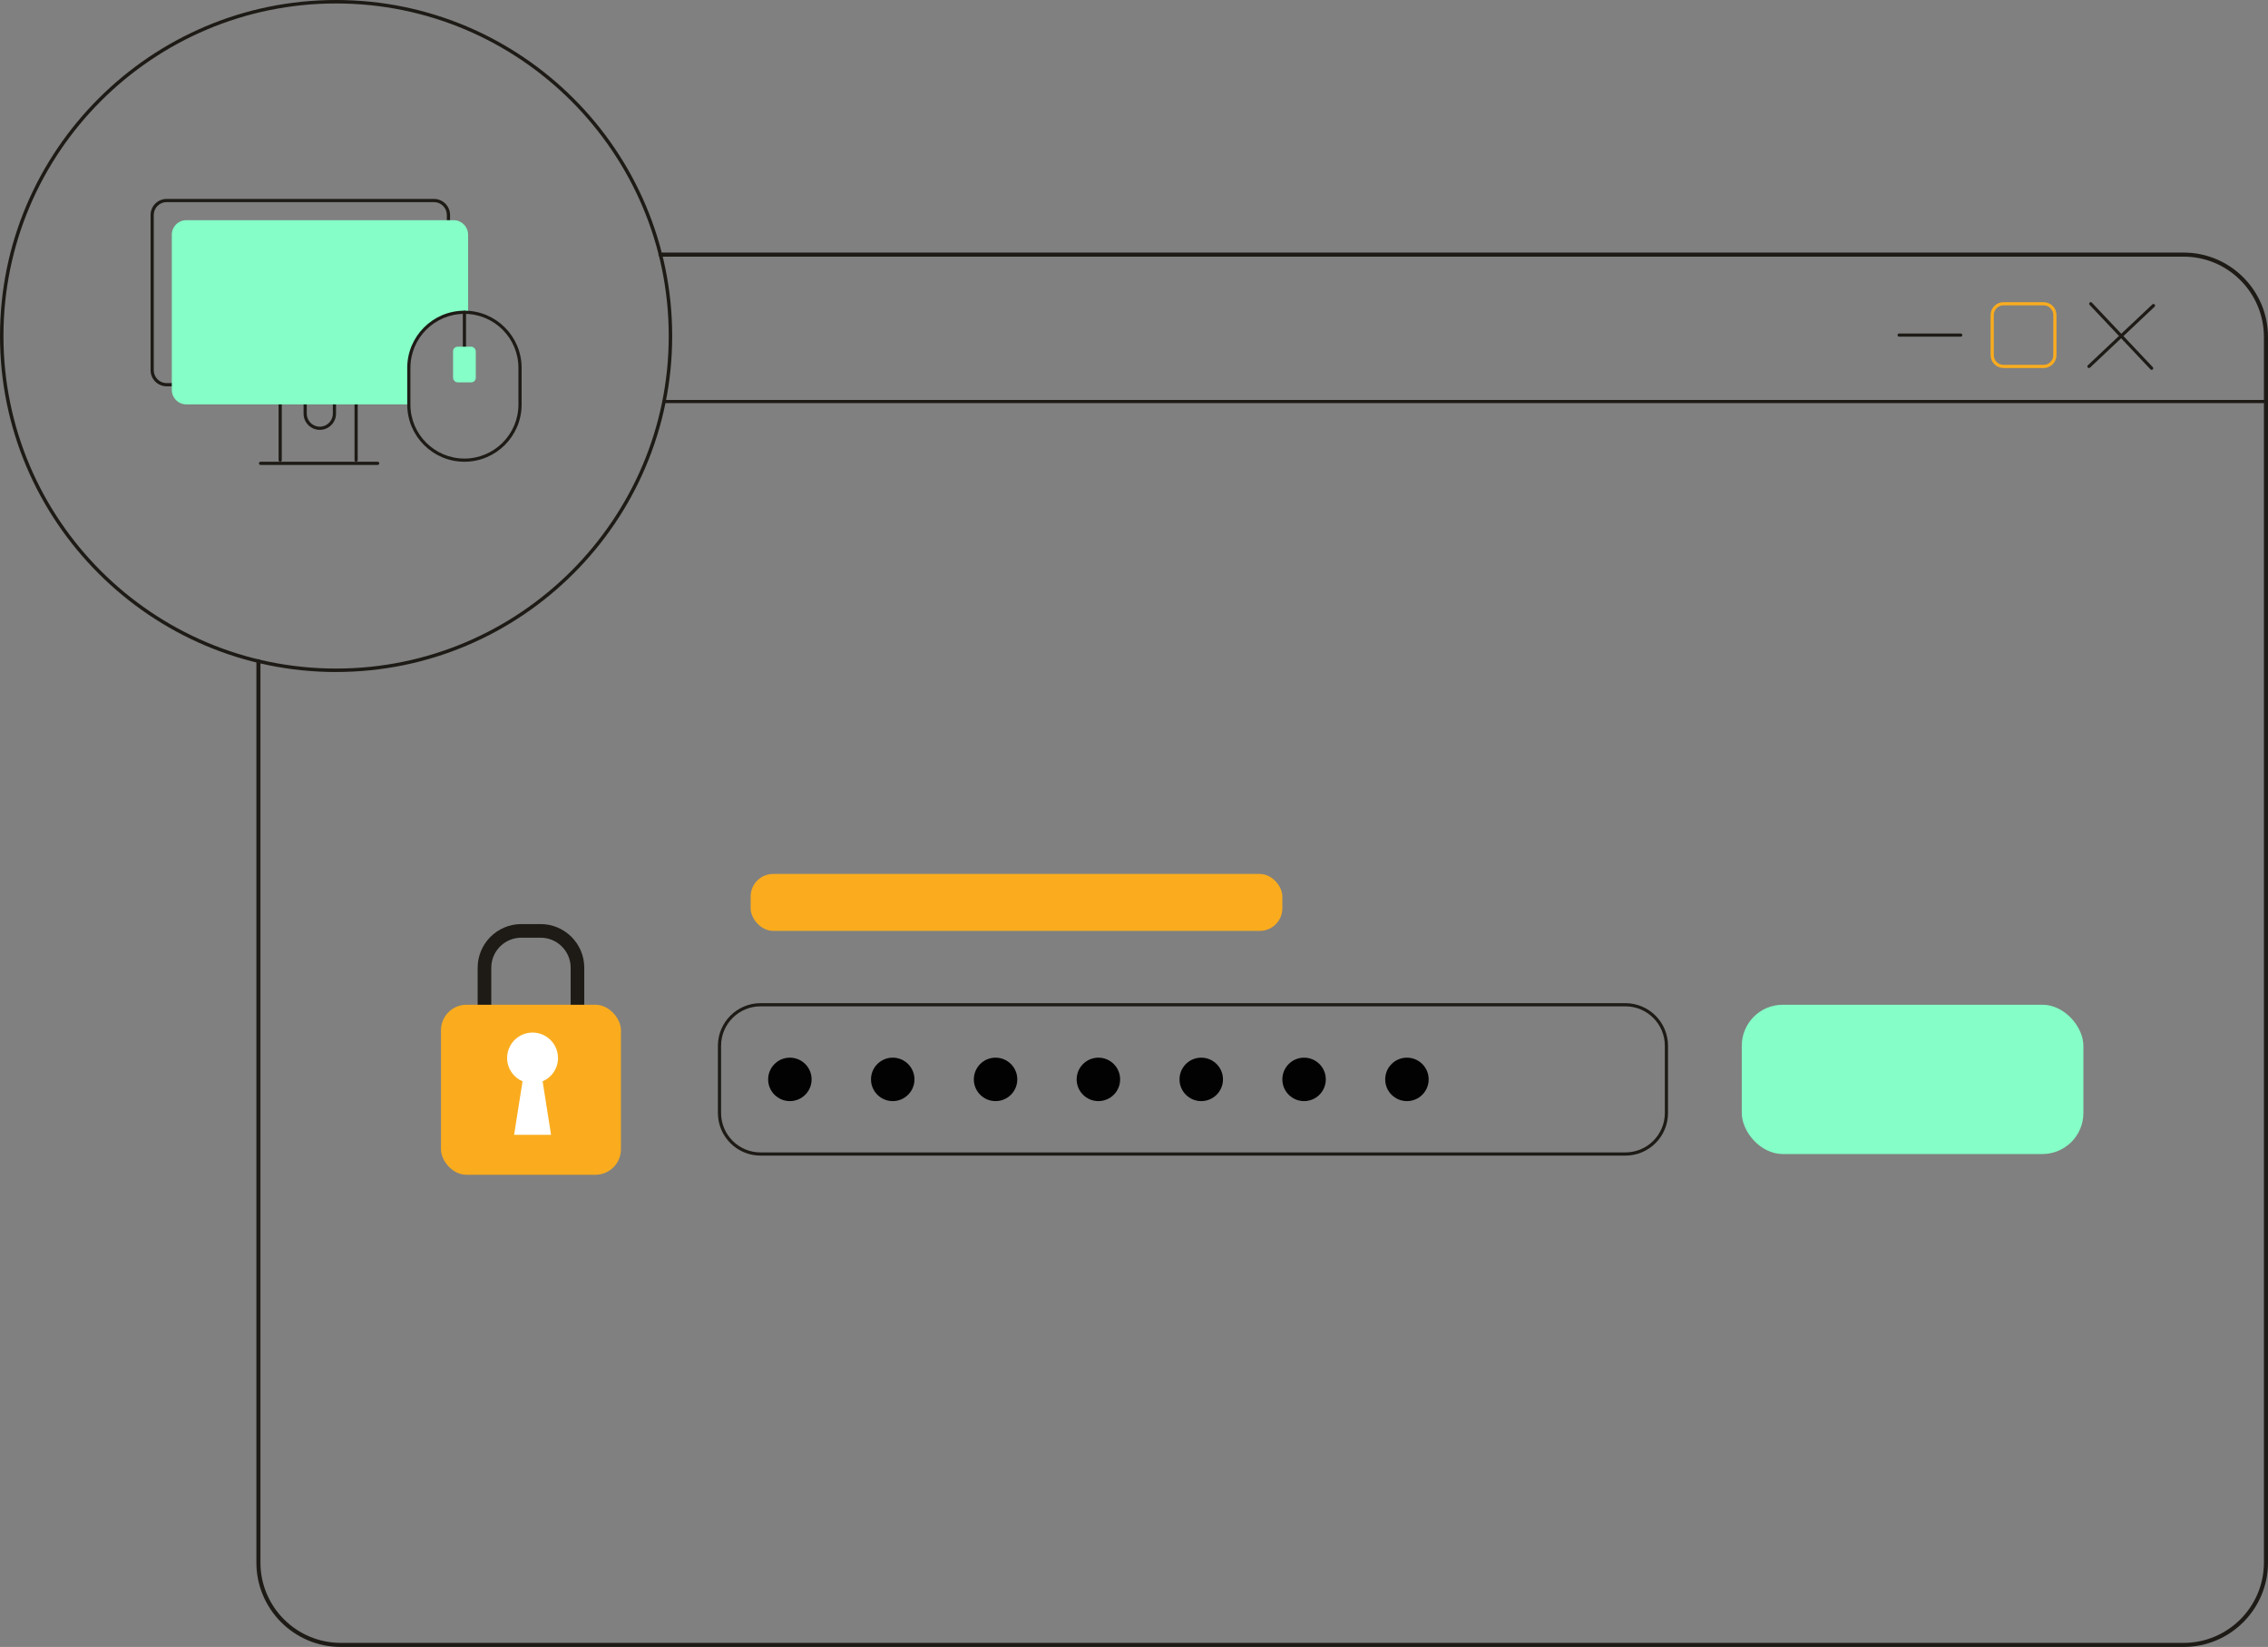 <?xml version="1.0" encoding="UTF-8"?>
<svg width="926.78" height="673.19" version="1.1" viewBox="0 0 926.78 673.19" xmlns="http://www.w3.org/2000/svg"><rect x="0" y="0" width="926.78" height="673.19" fill="#808080" stroke="none"/><defs><style>.cls-1{fill:#faac1e;}.cls-1,.cls-2,.cls-3,.cls-4,.cls-5{stroke-width:0px;}.cls-2{fill:#85ffc7;}.cls-3{fill:#1e1b16;}.cls-4{fill:#fff;}.cls-5{fill:#020202;}</style></defs><path class="cls-3" d="m892.31 673.19h-753.07c-19.01 0-34.47-15.46-34.47-34.47v-368.45c0-0.46 0.37-0.83 0.83-0.83s0.83 0.37 0.83 0.83v368.45c0 18.09 14.72 32.81 32.81 32.81h753.06c18.09 0 32.81-14.72 32.81-32.81v-501.01c0-18.09-14.72-32.81-32.81-32.81h-622.41c-0.46 0-0.83-0.37-0.83-0.83s0.37-0.83 0.83-0.83h622.42c19.01 0 34.47 15.46 34.47 34.47v501.01c0 19.01-15.46 34.47-34.47 34.47z"/><path class="cls-3" d="m925.95 164.78h-654.61c-0.36 0-0.65-0.29-0.65-0.65s0.29-0.65 0.65-0.65h654.61c0.36 0 0.65 0.29 0.65 0.65s-0.29 0.65-0.65 0.65z"/><path class="cls-3" d="m137.34 274.69c-75.73 0-137.34-61.61-137.34-137.34s61.6-137.35 137.34-137.35 137.34 61.61 137.34 137.34-61.61 137.34-137.34 137.34zm0-273.28c-74.95 0-135.93 60.98-135.93 135.93s60.98 135.93 135.93 135.93 135.93-60.98 135.93-135.93-60.98-135.93-135.93-135.93z"/><path class="cls-3" d="m853.61 150.43c-0.17 0-0.34-0.07-0.47-0.2-0.25-0.26-0.23-0.67 0.03-0.92l26.36-24.88c0.26-0.25 0.67-0.24 0.92 0.03 0.25 0.26 0.23 0.67-0.03 0.92l-26.36 24.88c-0.12 0.12-0.29 0.18-0.45 0.18z"/><path class="cls-3" d="m879.23 151.17c-0.17 0-0.34-0.07-0.47-0.2l-24.88-26.36c-0.25-0.26-0.23-0.67 0.03-0.92s0.67-0.24 0.92 0.03l24.88 26.36c0.25 0.26 0.23 0.67-0.03 0.92-0.12 0.12-0.29 0.18-0.45 0.18z"/><path class="cls-1" d="m835.09 150.43h-16.4c-2.9 0-5.26-2.36-5.26-5.26v-16.4c0-2.9 2.36-5.26 5.26-5.26h16.4c2.9 0 5.26 2.36 5.26 5.26v16.4c0 2.9-2.36 5.26-5.26 5.26zm-16.4-25.62c-2.18 0-3.96 1.78-3.96 3.96v16.4c0 2.18 1.78 3.96 3.96 3.96h16.4c2.18 0 3.96-1.78 3.96-3.96v-16.4c0-2.18-1.78-3.96-3.96-3.96z"/><path class="cls-3" d="m801.22 137.62h-25.17c-0.36 0-0.65-0.29-0.65-0.65s0.29-0.65 0.65-0.65h25.17c0.36 0 0.65 0.29 0.65 0.65s-0.29 0.65-0.65 0.65z"/><path class="cls-3" d="m235.97 419.65h-38c-1.54 0-2.78-1.25-2.78-2.78v-21.32c0-9.83 8-17.83 17.83-17.83h7.9c9.83 0 17.83 8 17.83 17.83v21.32c0 1.54-1.25 2.78-2.78 2.78zm-35.22-5.57h32.44v-18.53c0-6.76-5.5-12.27-12.27-12.27h-7.9c-6.76 0-12.27 5.5-12.27 12.27z"/><rect class="cls-1" x="180.2" y="410.69" width="73.54" height="69.5" rx="10.43" ry="10.43"/><path class="cls-4" d="m228.01 432.45c0-5.74-4.65-10.39-10.39-10.39s-10.39 4.65-10.39 10.39c0 4.28 2.59 7.96 6.3 9.55l-3.45 21.85h15.1l-3.45-21.85c3.7-1.59 6.3-5.27 6.3-9.55z"/><path class="cls-3" d="m664.2 472.36h-353.43c-9.6 0-17.41-7.81-17.41-17.41v-27.49c0-9.6 7.81-17.41 17.41-17.41h353.43c9.6 0 17.41 7.81 17.41 17.41v27.49c0 9.6-7.81 17.41-17.41 17.41zm-353.43-61.02c-8.88 0-16.11 7.23-16.11 16.11v27.49c0 8.88 7.23 16.11 16.11 16.11h353.43c8.88 0 16.11-7.23 16.11-16.11v-27.49c0-8.88-7.23-16.11-16.11-16.11z"/><rect class="cls-2" x="711.75" y="410.69" width="139.59" height="61.02" rx="16.76" ry="16.76"/><circle class="cls-5" cx="322.77" cy="441.2" r="8.88"/><circle class="cls-5" cx="364.8" cy="441.2" r="8.88"/><circle class="cls-5" cx="406.82" cy="441.2" r="8.88"/><circle class="cls-5" cx="448.84" cy="441.2" r="8.88"/><circle class="cls-5" cx="490.87" cy="441.2" r="8.88"/><circle class="cls-5" cx="532.89" cy="441.2" r="8.88"/><circle class="cls-5" cx="574.92" cy="441.2" r="8.88"/><path class="cls-3" d="m114.49 188.74c-0.36 0-0.65-0.29-0.65-0.65v-22.8c0-0.36 0.29-0.65 0.65-0.65s0.65 0.29 0.65 0.65v22.8c0 0.36-0.29 0.65-0.65 0.65z"/><path class="cls-3" d="m145.52 188.74c-0.36 0-0.65-0.29-0.65-0.65v-22.8c0-0.36 0.29-0.65 0.65-0.65s0.65 0.29 0.65 0.65v22.8c0 0.36-0.29 0.65-0.65 0.65z"/><path class="cls-3" d="m154.33 190.04h-47.86c-0.36 0-0.65-0.29-0.65-0.65s0.29-0.65 0.65-0.65h47.86c0.36 0 0.65 0.29 0.65 0.65s-0.29 0.65-0.65 0.65z"/><path class="cls-3" d="m130.67 175.7c-3.65 0-6.62-2.97-6.62-6.62v-3.79c0-0.36 0.29-0.65 0.65-0.65s0.65 0.29 0.65 0.65v3.79c0 2.94 2.39 5.33 5.33 5.33s5.33-2.39 5.33-5.33v-3.79c0-0.36 0.29-0.65 0.65-0.65s0.65 0.29 0.65 0.65v3.79c0 3.65-2.97 6.62-6.62 6.62z"/><path class="cls-3" d="m157.27 157.9h-89.18c-3.62 0-6.56-2.94-6.56-6.56v-63.47c0-3.62 2.94-6.56 6.56-6.56h109.25c3.62 0 6.56 2.94 6.56 6.56v36.19c0 0.36-0.29 0.65-0.65 0.65s-0.65-0.29-0.65-0.65v-36.19c0-2.9-2.36-5.26-5.26-5.26h-109.25c-2.9 0-5.26 2.36-5.26 5.26v63.47c0 2.9 2.36 5.26 5.26 5.26h89.18c0.36 0 0.65 0.29 0.65 0.65s-0.29 0.65-0.65 0.65z"/><path class="cls-2" d="m191.28 95.91v31.79c-0.5-0.04-1-0.06-1.51-0.06-12.55 0-22.72 10.18-22.72 22.73v14.92h-90.93c-3.27 0-5.91-2.64-5.91-5.91v-63.47c0-3.27 2.64-5.91 5.91-5.91h109.25c3.26 0 5.91 2.64 5.91 5.91z"/><path class="cls-3" d="m189.78 188.74c-12.89 0-23.37-10.48-23.37-23.37v-15.01c0-12.89 10.48-23.37 23.37-23.37s23.37 10.48 23.37 23.37v15.01c0 12.89-10.48 23.37-23.37 23.37zm0-60.45c-12.17 0-22.07 9.9-22.07 22.07v15.01c0 12.17 9.9 22.07 22.07 22.07s22.07-9.9 22.07-22.07v-15.01c0-12.17-9.9-22.07-22.07-22.07z"/><path class="cls-3" d="m189.78 147.46c-0.36 0-0.65-0.29-0.65-0.65v-19.17c0-0.36 0.29-0.65 0.65-0.65s0.65 0.29 0.65 0.65v19.17c0 0.36-0.29 0.65-0.65 0.65z"/><rect class="cls-2" x="185.14" y="141.72" width="9.28" height="14.56" rx="1.85" ry="1.85"/><rect class="cls-1" x="306.74" y="357.23" width="217.27" height="23.27" rx="9.21" ry="9.21"/></svg>
